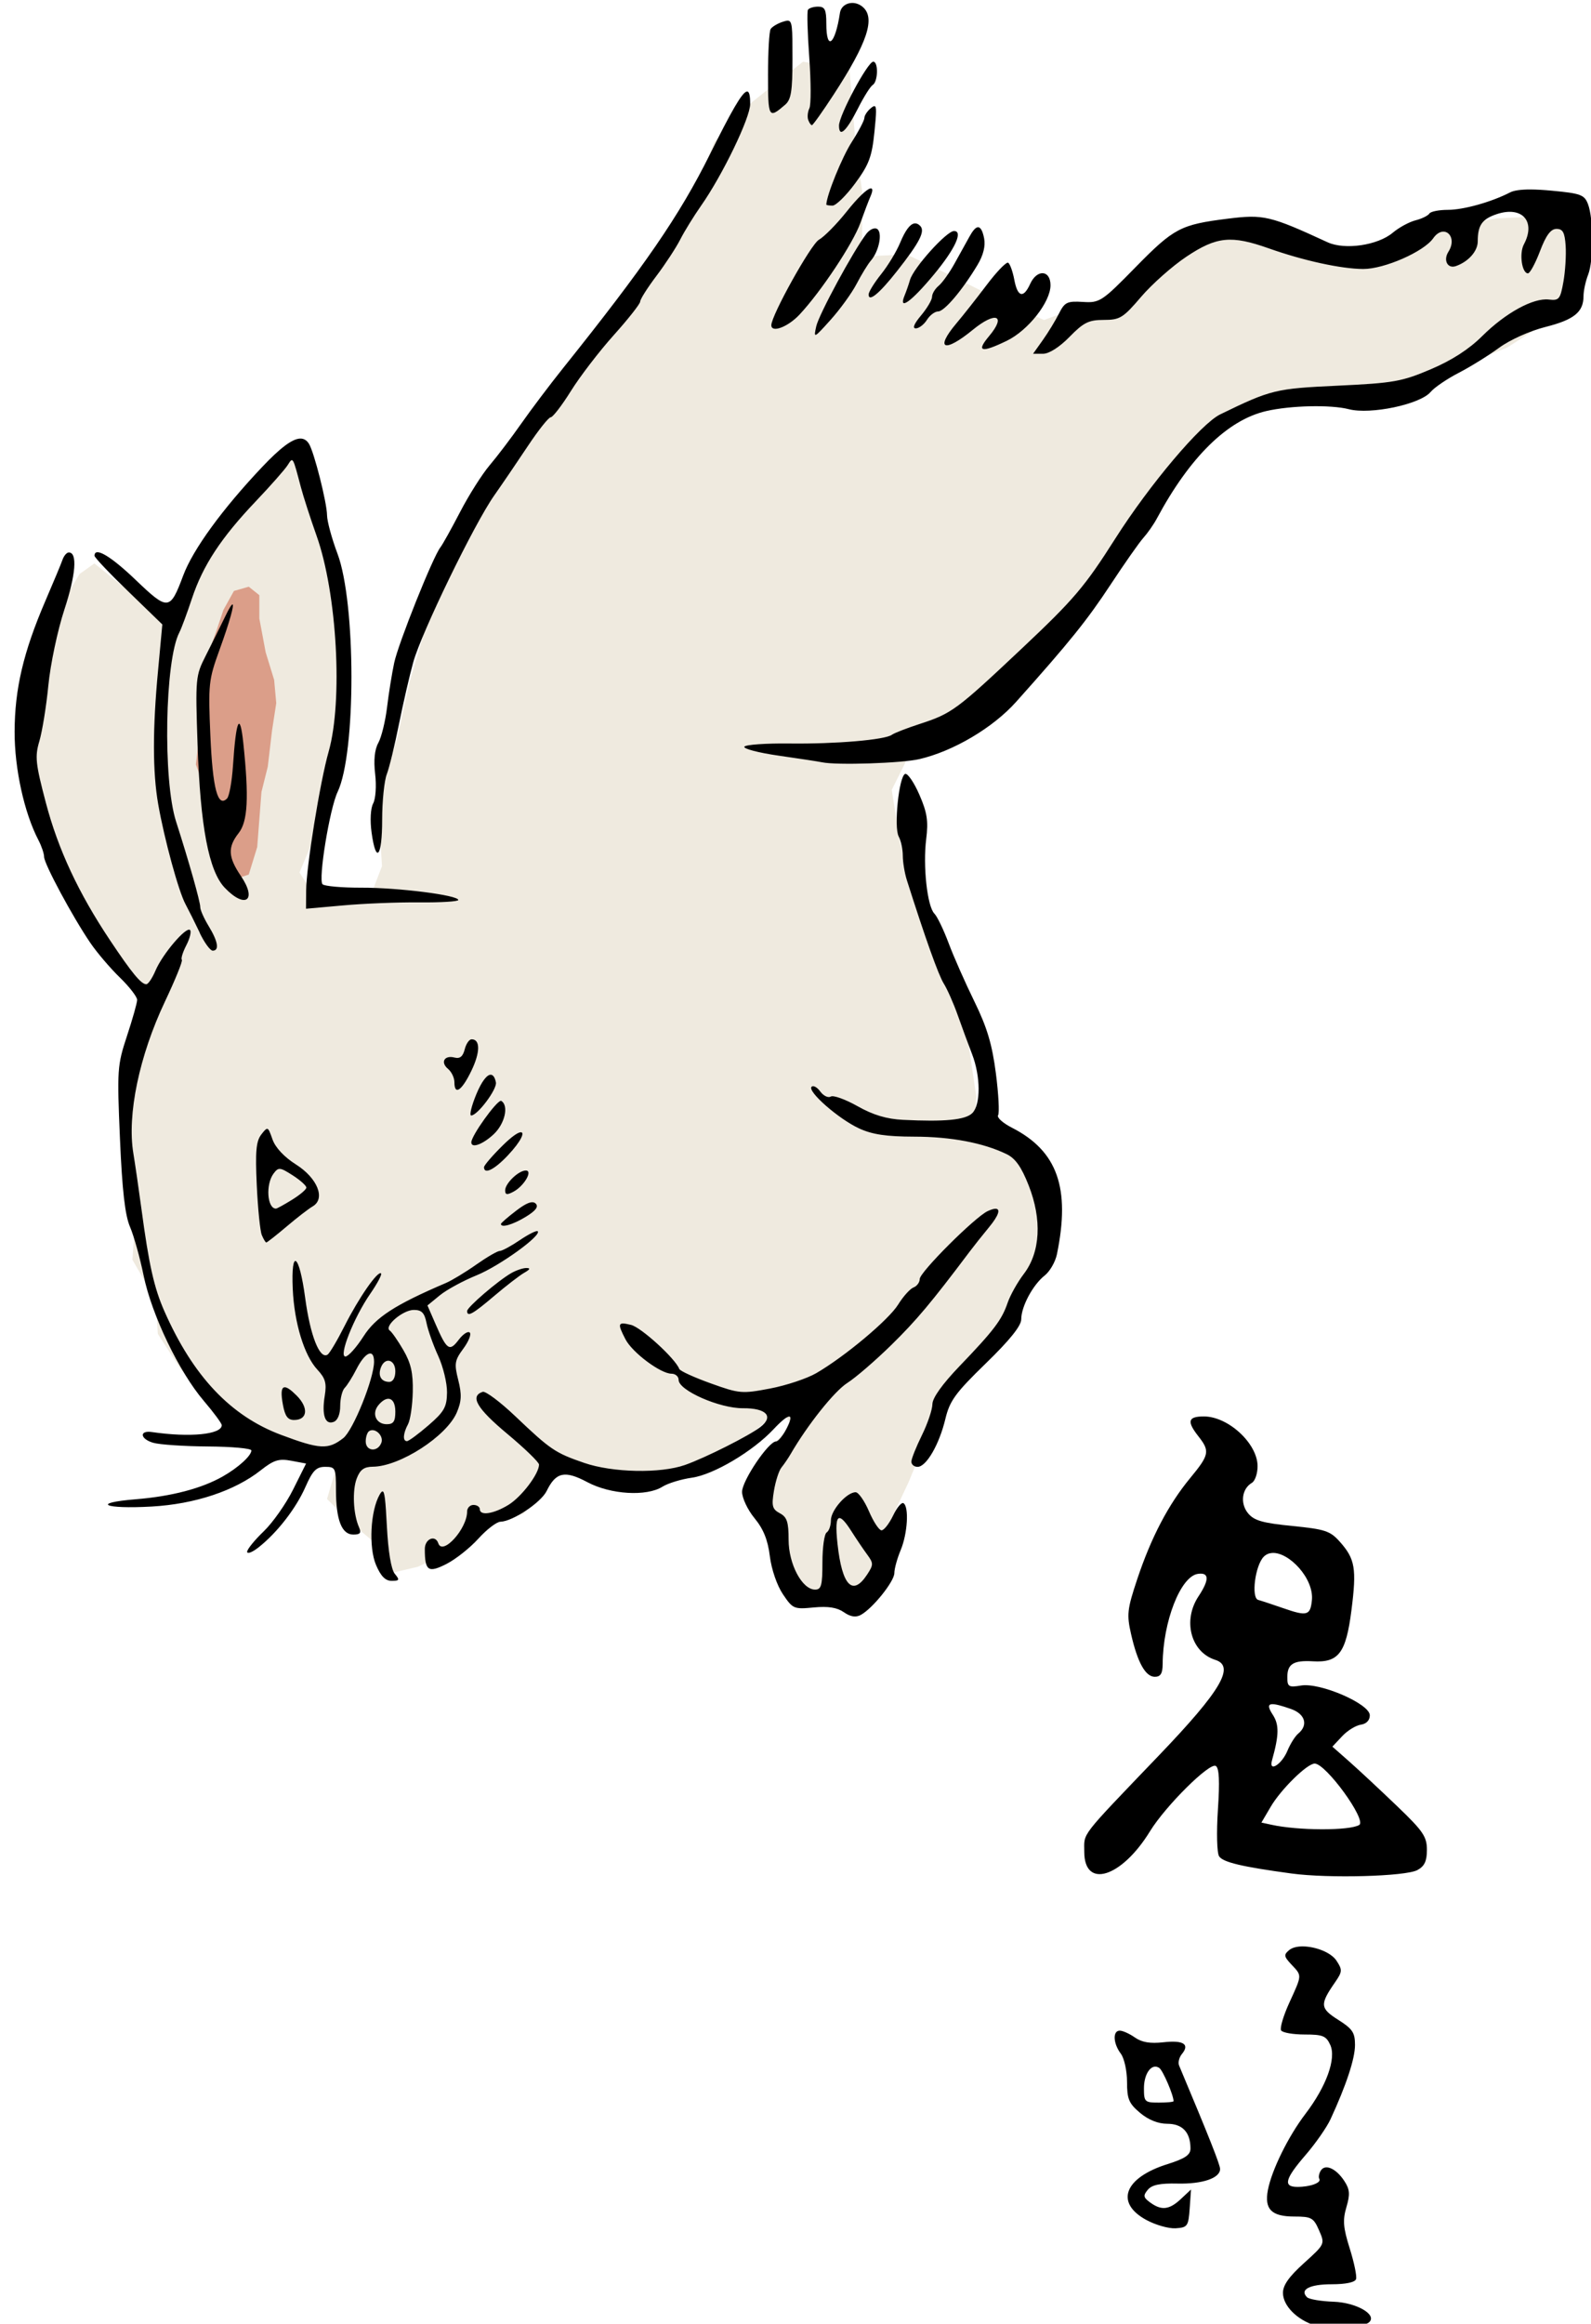 <?xml version="1.0" encoding="UTF-8" standalone="no"?>
<!-- Created with Inkscape (http://www.inkscape.org/) -->
<svg xmlns:inkscape="http://www.inkscape.org/namespaces/inkscape" xmlns:rdf="http://www.w3.org/1999/02/22-rdf-syntax-ns#" xmlns="http://www.w3.org/2000/svg" xmlns:cc="http://creativecommons.org/ns#" xmlns:dc="http://purl.org/dc/elements/1.1/" xmlns:svg="http://www.w3.org/2000/svg" xmlns:sodipodi="http://sodipodi.sourceforge.net/DTD/sodipodi-0.dtd" xmlns:ns1="http://sozi.baierouge.fr" xmlns:xlink="http://www.w3.org/1999/xlink" id="svg2" viewBox="0 0 186.93 272.81" version="1.1" inkscape:version="0.91 r13725">
  <title id="title4562">Rabbit</title>
  <defs id="defs4">
    <filter id="filter4416" color-interpolation-filters="sRGB">
      <feGaussianBlur id="feGaussianBlur4418" stdDeviation="1.83"/>
    </filter>
  </defs>
  <g id="g3400" transform="matrix(.497 0 0 .497 -1548.5 -843.61)">
    <g id="g3396" style="filter:url(#filter4416)" transform="translate(-100)">
      <path id="path3392" style="color:#000000;fill:#efeadf" d="m3221.5 1871.5 1.5-17.5 7-13.5 4.5-7.5 3.5-2.5 10 8 8 4 6-8 3.5-8.5 8-8.5 6.5-9.5 5-3.5 5.5 8.5 3.5 14 1 18.5 2 15-3 12-2 18-5.5 13 3.5 5.5 13.5-0.5 2.5-6.5-1-16 4.5-14 3-13.5 4-13.5 3.5-17 9.5-10 17-24.5 14.5-17.5 8-13 9.5-16 6-16 9-9.5 12-9.5 11 1.5 1.5 18.5 1.5 10.5v15.5l10.5-0.5 10.5 5 12 6 10 4.5 13.5-5 8-5.5 13-9 12.5-2.5 11.5 1 10.5 3.5 12.5 1.5 13.5-6 12-2 10-0.5 9 3 0.5 8-3 11-14 9-13.5 5.5-15 7.5-19.5-1-18 3.5-11.5 11-9.5 12.5-8 15-14.5 17-15.5 13.5-16.5 12-4 8 2 12.5 4.5 14.5 4.5 14.5 7 17.5 2 13.5-0.5 6.5 12 9 4.5 10v9.5l-5 12.5-3 9.5-9 8-8 7.5-3.5 10-3.5 8.5-4 8.5-2.5 9.5-3 9.5-8.5 1.5-8.5-2-4-9-4.5-8.5-2.5-7.5 3.5-9 6.5-6.5-3-3.5-9 7.5-9.5 4-12 6-9.5-0.5-11-2.5-4.5 2.5-5 7.5-9.5 2.5-8 6.5-7.5 3.5-8.5 2-1.5-7.5-6-5-5.5-5.5 2.5-8.5-11-5.5-11-2-9-8.5-6-6-5.5-8.5-0.5-8-5.5-9.5 1-14-2-12.5 1-10.5-0.5-8.5 3.5-13-1.5-6.5-7.5-6-6-13.5-6-9-5-9.5v-10.5z"/>
      <path id="path3394" style="color:#000000;fill:#db9e89" d="m3264.5 1853 2.5-7 1.5-4.5 2.5-4.5 3.5-1 2.5 2v5.5l1.5 8 2 6.5 0.5 5.5-1 6.5-1 8.5-1.5 6-0.5 6.5-0.5 6.5-2 6.5-4.5 1.5-3-9.5-1.5-8.5-3.5-9.5 1-8.5v-7z"/>
    </g>
    <g id="g3388">
      <path id="path3362" style="fill:#000000" d="m3400.3 2032c-3.778 0-4.093 1.144-1.281 4.719 2.747 3.492 2.561 4.362-1.969 9.844-5.131 6.21-9.213 13.993-12.5 23.844-2.393 7.172-2.516 8.397-1.469 13 1.528 6.714 3.404 10.094 5.625 10.094 1.344 0 1.831-0.776 1.844-3 0.058-10.017 4.228-20.71 8.313-21.312 2.72-0.401 2.765 1.373 0.156 5.312-3.784 5.714-1.813 13.165 3.969 15 4.752 1.508 1.344 7.272-13.25 22.5-19.056 19.885-17.719 18.187-17.719 22.844 0 8.852 8.809 6.102 15.531-4.844 3.68-5.992 14.106-16.338 15.563-15.438 0.799 0.494 0.949 3.569 0.5 10.312-0.358 5.378-0.232 10.252 0.281 11.031 0.931 1.413 5.387 2.471 17.125 4.063 8.778 1.19 26.96 0.693 29.75-0.813 1.686-0.909 2.25-2.108 2.25-4.781 0-3.108-0.895-4.427-6.938-10.219-3.815-3.656-8.829-8.34-11.156-10.406l-4.25-3.75 2.313-2.469c1.261-1.342 3.237-2.552 4.406-2.719 1.319-0.188 2.125-1.035 2.125-2.219 0-2.704-11.742-7.782-16.25-7.031-2.94 0.489-3.25 0.281-3.25-1.969 0-3.132 1.454-4.022 6.062-3.75 6.064 0.358 7.807-1.944 9.094-12.031 1.26-9.882 0.874-12.143-2.719-16.188-2.291-2.579-3.474-2.978-11.25-3.75-7.022-0.698-9.035-1.265-10.469-3-1.914-2.317-1.476-5.796 0.906-7.188 0.753-0.44 1.361-2.24 1.344-4-0.053-5.331-6.957-11.688-12.688-11.688zm16.125 32.25c3.963-0.273 9.923 6.016 9.406 11.156-0.367 3.648-1.146 3.848-6.812 1.875-2.475-0.862-5.119-1.733-5.875-1.937-1.721-0.466-0.737-8.154 1.312-10.219 0.543-0.547 1.235-0.825 1.969-0.875zm-0.062 35.719c0.771-0.056 2.235 0.335 4.5 1.125 3.372 1.176 4.162 3.811 1.75 5.812-0.766 0.636-1.903 2.47-2.563 4.063-1.346 3.249-4.479 5.204-3.656 2.281 1.686-5.99 1.715-8.45 0.188-10.781-1.052-1.606-1.21-2.428-0.219-2.5zm10.125 14.031c2.657 0 12.365 13.367 10.531 14.5-2.253 1.393-14.512 1.349-20.812-0.062l-2.312-0.5 2.188-3.719c2.405-4.11 8.617-10.219 10.406-10.219zm-2.781 43.188c-1.339-0.012-2.522 0.27-3.25 0.875-1.316 1.092-1.254 1.506 0.531 3.406 2.527 2.691 2.555 2.352-0.5 9.031-1.398 3.057-2.268 5.997-1.938 6.531 0.331 0.535 2.833 0.969 5.563 0.969 4.307 0 5.085 0.325 6.062 2.469 1.452 3.187-0.904 9.769-5.875 16.281-4.034 5.285-7.967 13.244-8.875 18-0.863 4.518 0.843 6.25 6.25 6.25 4.036 0 4.551 0.286 5.844 3.25 1.416 3.247 1.419 3.254-3.562 7.75-3.552 3.206-4.983 5.227-4.969 7.062 0.023 2.992 3.246 6.272 7.531 7.656 3.196 1.032 11.428 0.546 12.844-0.75 1.954-1.789-3.011-4.653-8.406-4.844-2.965-0.105-5.794-0.575-6.281-1.062-1.798-1.798 0.599-3.062 5.813-3.062 3.339 0 5.527-0.455 5.781-1.219 0.225-0.674-0.46-3.936-1.5-7.25-1.551-4.94-1.685-6.69-0.781-9.75 0.902-3.057 0.806-4.194-0.5-6.187-1.945-2.968-4.531-4.107-5.563-2.438-0.42 0.68-0.579 1.556-0.344 1.938 0.564 0.913-2.124 1.906-5.156 1.906-3.472 0-2.987-1.867 1.906-7.531 2.368-2.74 5.017-6.544 5.906-8.469 3.72-8.052 5.781-14.29 5.781-17.531 0-2.934-0.593-3.806-3.969-5.938-4.291-2.709-4.378-3.623-0.781-8.812 1.774-2.559 1.803-2.977 0.375-5.156-1.296-1.978-4.991-3.349-7.938-3.375zm-43.3 19.9c-1.709 0-1.571 3.029 0.25 5.438 0.809 1.07 1.469 4.054 1.469 6.656 0 4.043 0.427 5.095 3.062 7.312 1.985 1.67 4.283 2.594 6.469 2.594 3.566 0 5.469 2.027 5.469 5.844 0 1.512-1.272 2.377-5.438 3.687-10.193 3.206-12.459 9.091-5.062 13.156 2.2 1.209 5.35 2.107 7 2 2.806-0.182 3.014-0.488 3.312-4.688l0.312-4.469-2.375 2.219c-2.753 2.587-4.608 2.798-7.281 0.844-1.618-1.183-1.699-1.631-0.563-3 0.971-1.17 2.889-1.563 7.031-1.469 5.908 0.134 10.062-1.283 10.062-3.438 0-1.016-2.589-7.547-9.688-24.438-0.292-0.695 0-1.925 0.656-2.719 1.932-2.328 0.366-3.316-4.375-2.781-3.115 0.351-5.091 0.015-6.719-1.125-1.272-0.891-2.891-1.625-3.594-1.625zm8.344 8.5c0.326-0.017 0.665 0.092 1 0.312 0.848 0.558 3.375 6.434 3.375 7.844 0 0.193-1.575 0.344-3.5 0.344-3.309 0-3.5-0.182-3.5-3.375 0-2.883 1.214-5.049 2.625-5.125z"/>
      <path id="path3362-6" style="fill:#000000" d="m3317.1 1698.1c-1.387 0.03-2.621 0.9-2.844 2.375-1.136 7.518-3.219 9.14-3.219 2.5 0-3.293-0.34-4-1.938-4-1.067 0-2.157 0.338-2.406 0.75-0.249 0.412-0.107 5.475 0.313 11.25 0.419 5.775 0.434 11.175 0.031 12-0.403 0.825-0.528 2.062-0.281 2.75s0.635 1.25 0.875 1.25c0.24 0 2.558-3.263 5.156-7.25 7.999-12.278 9.94-18.123 6.812-20.719-0.767-0.636-1.668-0.924-2.5-0.906zm-15.281 4.188c-0.277 0.019-0.614 0.12-1.031 0.25-1.238 0.386-2.554 1.17-2.906 1.719-0.353 0.549-0.625 5.421-0.625 10.844-0 10.196 0.127 10.416 4.031 7.062 1.436-1.233 1.75-3.181 1.75-10.906 0-7.558-0.019-9.05-1.219-8.969zm20.313 9.688c-1.298 0-8.094 12.673-8.094 15.094 0 2.974 1.705 1.423 4.5-4.094 1.354-2.672 2.908-5.154 3.469-5.5 1.262-0.78 1.372-5.5 0.125-5.5zm-29.906 7.062c-1.144 0.224-3.683 4.723-8.75 14.906-7.175 14.421-15.446 26.42-34.656 50.406-3.137 3.917-7.593 9.825-9.906 13.125-2.313 3.3-5.673 7.731-7.469 9.844-1.796 2.113-4.924 7.063-6.969 11-2.045 3.937-4.149 7.72-4.688 8.406-1.761 2.247-9.924 22.642-10.906 27.25-0.528 2.475-1.291 7.2-1.688 10.5-0.397 3.3-1.329 7.081-2.062 8.406-0.88 1.59-1.138 4.097-0.75 7.375 0.329 2.78 0.118 5.84-0.469 6.938-0.617 1.153-0.772 3.987-0.375 6.875 1.042 7.575 2.5 5.809 2.5-3.031 0-4.364 0.497-9.202 1.094-10.75 0.597-1.548 1.88-6.862 2.875-11.812 0.995-4.95 2.515-11.523 3.375-14.625 1.945-7.015 14.397-32.647 19.125-39.375 1.933-2.75 5.531-8.037 8-11.75 2.469-3.712 4.886-6.75 5.375-6.75 0.489 0 2.647-2.796 4.781-6.219 2.135-3.423 6.688-9.359 10.125-13.187 3.438-3.828 6.25-7.401 6.25-7.938s1.727-3.259 3.844-6.062c2.116-2.803 4.648-6.672 5.625-8.594 0.976-1.922 3.202-5.525 4.937-8 5.079-7.245 11.594-20.739 11.594-24 0-2.019-0.213-3.055-0.812-2.938zm30.156 3.438c-0.192 0.01-0.468 0.183-0.813 0.469-0.849 0.705-1.531 1.74-1.531 2.312 0 0.572-1.351 3.149-3 5.719-2.289 3.567-5.9 12.434-6 14.75-0.01 0.138 0.661 0.25 1.469 0.25 0.807 0 3.214-2.362 5.344-5.25 3.289-4.46 3.965-6.287 4.562-12.156 0.471-4.621 0.546-6.116-0.031-6.094zm-0.906 19.438c-0.873 0.164-3.003 2.168-5.625 5.469-2.364 2.976-5.333 5.968-6.562 6.656-1.883 1.054-11.25 17.867-11.25 20.188 0 1.894 3.911 0.428 6.656-2.5 5.107-5.447 12.678-16.849 14.406-21.688 0.899-2.516 1.988-5.35 2.406-6.312 0.581-1.339 0.492-1.911-0.031-1.812zm156.09 0.25c-2.335-0.01-3.982 0.227-4.875 0.688-4.415 2.277-11.014 4.125-14.719 4.125-2.098 0-4.073 0.386-4.375 0.875-0.302 0.489-1.769 1.222-3.25 1.594-1.481 0.372-3.913 1.681-5.406 2.937-3.541 2.979-11.341 4.125-15.406 2.25-13.627-6.286-15.124-6.634-23.656-5.562-11.083 1.391-12.666 2.208-21.688 11.406-8.045 8.202-8.496 8.498-12.5 8.25-3.726-0.231-4.305 0.058-5.656 2.75-0.828 1.65-2.539 4.463-3.812 6.25l-2.312 3.25h2.344c1.442 0 3.9-1.562 6.281-4 3.324-3.404 4.54-4 8.094-4 3.818 0 4.572-0.474 8.812-5.438 2.55-2.985 7.365-7.26 10.719-9.5 7.145-4.771 10.595-5.108 19.469-1.969 8.261 2.922 17.134 4.85 22.312 4.875 4.984 0.024 14.339-4.075 16.563-7.25 2.482-3.543 5.922-0.491 3.594 3.187-1.276 2.016-0.182 4.069 1.781 3.375 2.969-1.048 5.156-3.527 5.156-5.844 0-3.814 1.028-5.281 4.531-6.438 5.973-1.971 9.278 1.732 6.375 7.156-1.142 2.134-0.476 6.844 0.969 6.844 0.466 0 1.746-2.362 2.844-5.25 1.435-3.777 2.547-5.25 3.906-5.25 1.493 0 1.944 0.84 2.156 4 0.147 2.2-0.091 6.025-0.531 8.5-0.732 4.112-1.027 4.472-3.438 4.188-3.69-0.435-10.257 3.163-15.781 8.656-3.11 3.093-7.173 5.707-12.125 7.812-6.807 2.894-8.735 3.258-21.937 3.875-14.78 0.691-15.801 0.92-27.844 6.781-4.547 2.213-16.673 16.545-24.812 29.344-7.236 11.379-9.755 14.343-22 25.875-15.562 14.656-16.644 15.448-24.312 17.938-3.025 0.982-5.95 2.126-6.5 2.531-1.625 1.199-13.267 2.193-24.188 2.062-5.595-0.067-10.39 0.269-10.688 0.75-0.297 0.481 3.364 1.441 8.156 2.125 4.792 0.684 9.394 1.387 10.219 1.562 3.427 0.729 18.828 0.223 23-0.75 8.043-1.875 17.382-7.391 22.875-13.531 12.718-14.217 16.803-19.306 22.344-27.719 3.26-4.95 6.733-9.9 7.719-11s2.429-3.147 3.188-4.562c7.788-14.53 16.713-23.295 25.875-25.406 5.734-1.321 15.214-1.546 19.531-0.437 5.131 1.317 16.838-1.141 19.313-4.063 0.909-1.074 3.906-3.114 6.656-4.531s7.038-4.081 9.531-5.906c2.61-1.911 7.276-3.995 11-4.938 6.752-1.709 8.969-3.51 8.969-7.281 0-1.234 0.489-3.514 1.094-5.062 1.306-3.343 1.292-13.174-0.031-16.656-0.845-2.222-1.704-2.542-8.594-3.187-1.889-0.177-3.537-0.275-4.938-0.281zm-145.75 8.031c-1.046 0.194-2.147 1.715-3.344 4.594-0.842 2.025-2.844 5.345-4.469 7.375-1.625 2.03-2.969 4.203-2.969 4.812 0 1.881 2.549-0.235 6.719-5.531 5.346-6.789 6.72-9.437 5.469-10.688-0.456-0.456-0.931-0.651-1.406-0.562zm14.938 0.906c-0.535 0.122-1.155 0.886-1.906 2.25-0.718 1.303-2.303 4.141-3.5 6.312s-2.885 4.532-3.75 5.25c-0.865 0.718-1.562 1.878-1.562 2.594 0 0.716-1.17 2.714-2.594 4.406-1.656 1.968-2.112 3.062-1.25 3.062 0.742 0 1.938-0.9 2.625-2 0.687-1.1 1.882-2 2.656-2 1.474 0 5.745-5.046 9.312-11 1.365-2.278 1.91-4.46 1.562-6.25-0.368-1.899-0.906-2.782-1.594-2.625zm-24.25 0.25c-0.627 0.027-1.418 0.518-2 1.281-3.067 4.018-11.206 19.014-11.844 21.844-0.66 2.929-0.577 2.894 3.375-1.5 2.226-2.475 5.007-6.3 6.156-8.5 1.149-2.2 2.657-4.675 3.375-5.5 1.946-2.236 2.811-6.67 1.469-7.5-0.158-0.098-0.322-0.134-0.531-0.125zm18.719 0.625c-1.762 0-9.591 8.702-10.406 11.562-0.305 1.071-0.885 2.725-1.281 3.688-1.525 3.704 1.577 1.489 6.938-4.969 5.014-6.04 6.965-10.281 4.75-10.281zm12.719 7.469c-0.612 0.055-2.765 2.322-5 5.281-2.383 3.156-5.596 7.225-7.125 9.031-5.213 6.161-2.912 7.098 3.844 1.563 5.441-4.459 8.016-3.458 3.844 1.5-3.099 3.683-1.862 4.022 4.187 1.094 5.055-2.447 10.344-9.161 10.344-13.125 0-3.637-3.202-3.848-4.812-0.312-1.59 3.49-2.976 3.127-3.75-1-0.362-1.931-1.012-3.737-1.438-4-0.027-0.016-0.053-0.035-0.094-0.031zm-167.28 41.562c-1.897 0.052-4.734 2.214-9 6.719-9.446 9.976-16.357 19.479-18.656 25.625-3.115 8.324-3.574 8.377-11.219 1.062-5.934-5.678-9.75-7.936-9.75-5.719 0 0.402 3.618 4.213 8.031 8.469l8 7.75-1 10.781c-1.312 13.831-1.309 24.102 0.031 31.719 1.459 8.294 4.81 20.533 6.438 23.562 0.739 1.375 2.26 4.412 3.375 6.75h-0.031c1.115 2.337 2.513 4.25 3.094 4.25 1.613 0 1.27-2.161-0.938-5.781-1.098-1.801-2.01-3.826-2-4.5 0.014-1.218-2.64-10.648-5.719-20.219-3.154-9.806-2.659-38.137 0.781-44.688 0.486-0.926 1.815-4.526 2.969-8 2.601-7.834 6.902-14.357 15.125-23 3.498-3.676 6.867-7.501 7.5-8.5 1.276-2.015 1.185-2.145 3.125 5.188 0.582 2.2 2.251 7.375 3.719 11.5 4.835 13.589 6.257 39.016 2.844 51-2.034 7.14-5.29 27.295-5.313 32.812l-0.031 4.281 8.75-0.781c4.812-0.439 12.912-0.769 18-0.719 5.088 0.05 9.25-0.207 9.25-0.563 0-1.139-14.224-2.937-22.875-2.906-4.609 0.016-8.764-0.358-9.219-0.812-1.065-1.065 1.687-17.886 3.563-21.812 4.374-9.156 4.354-44.632-0.031-56.281-1.336-3.549-2.455-7.647-2.469-9.094-0.03-2.975-3.069-14.971-4.281-16.875-0.523-0.822-1.2-1.242-2.062-1.219zm-54.7 26.9c-0.503 0-1.168 0.787-1.5 1.75-0.332 0.963-2.171 5.35-4.063 9.75-5.193 12.079-7.223 20.763-7.25 30.844-0.023 8.727 2.273 19.169 5.625 25.594 0.739 1.415 1.344 3.191 1.344 3.969 0.01 1.649 6.658 14.031 10.906 20.281 1.612 2.372 4.789 6.076 7.031 8.25 2.242 2.174 4.062 4.548 4.062 5.25s-1.087 4.532-2.406 8.531c-2.299 6.967-2.356 7.992-1.656 24.281 0.524 12.201 1.198 18.085 2.375 20.812 0.901 2.09 2.35 7.265 3.219 11.5 1.905 9.282 8.366 22.737 14.219 29.594 2.338 2.74 4.25 5.324 4.25 5.75 0 2.2-7.544 2.936-16.5 1.625-3.051-0.447-2.82 1.617 0.281 2.531 1.502 0.443 7.331 0.837 12.969 0.875 5.638 0.038 10.25 0.456 10.25 0.938 0 1.253-3.112 4.075-6.781 6.156-4.997 2.833-12.088 4.686-20.531 5.375-10.77 0.879-7.506 2.365 3.781 1.719 10.205-0.584 19.607-3.714 25.75-8.562 3.099-2.446 4.295-2.799 7.219-2.25l3.5 0.656-3.062 6.125c-1.682 3.38-4.822 7.845-6.969 9.906-2.147 2.061-3.906 4.221-3.906 4.812 0 0.591 1.206 0.134 2.688-1.031 4.399-3.46 8.862-9.214 11.094-14.281 1.71-3.882 2.567-4.75 4.656-4.75 2.428 0 2.562 0.275 2.562 5.438 0 7.091 1.354 10.562 4.094 10.562 1.657 0 1.941-0.39 1.344-1.75-1.362-3.099-1.612-8.674-0.531-11.5 0.794-2.077 1.717-2.764 3.813-2.781 6.369-0.05 17.448-7.194 19.844-12.813 1.125-2.64 1.2-4.256 0.344-7.656-0.976-3.875-0.857-4.641 1.188-7.406 1.251-1.692 1.942-3.401 1.531-3.813-0.411-0.411-1.592 0.352-2.625 1.719-2.156 2.853-2.8 2.434-5.5-3.812l-1.875-4.312 2.938-2.406c1.613-1.315 5.517-3.43 8.688-4.719 5.401-2.196 15.425-9.419 14.438-10.406-0.245-0.246-2.152 0.692-4.219 2.094s-4.205 2.562-4.75 2.562c-0.545 0-3.053 1.461-5.594 3.25-2.541 1.789-5.75 3.724-7.125 4.312-12.087 5.171-16.612 8.104-19.5 12.625-1.65 2.583-3.571 4.72-4.25 4.75-1.71 0.075 1.942-9.173 5.844-14.812 1.659-2.398 2.813-4.562 2.562-4.812-0.745-0.746-5.255 5.738-8.625 12.406-1.729 3.422-3.533 6.473-4.031 6.781-1.857 1.147-4.09-4.516-5.281-13.406-1.407-10.506-3.382-11.908-2.938-2.094 0.364 8.034 2.71 15.696 5.813 19.031 1.906 2.049 2.234 3.204 1.75 6.188-0.741 4.563 0.085 6.939 2.125 6.156 0.94-0.361 1.531-1.831 1.531-3.781 0-1.756 0.482-3.67 1.062-4.25 0.58-0.581 1.818-2.541 2.75-4.375 2.085-4.103 4.188-5.029 4.188-1.813 0 3.985-4.942 16.243-7.281 18.063-3.565 2.772-5.511 2.669-14.719-0.781-11.904-4.46-20.758-13.818-27.531-29.125-2.462-5.564-3.669-10.901-5.469-24.312-0.627-4.675-1.49-10.563-1.906-13.094-1.499-9.11 1.394-22.976 7.469-35.812 2.448-5.173 4.259-9.616 4-9.875-0.259-0.259 0.219-1.806 1.062-3.438 0.844-1.631 1.225-3.244 0.875-3.594-0.898-0.898-6.505 5.673-8.156 9.562-0.759 1.788-1.73 3.25-2.188 3.25-1.208 0-3.371-2.6-8.562-10.375-7.485-11.209-12.272-21.462-15.188-32.531-2.428-9.221-2.609-10.874-1.531-14.5 0.669-2.251 1.64-8.168 2.125-13.156 0.487-5.006 2.182-13.034 3.781-17.906 2.732-8.321 3.128-13.531 1.063-13.531zm38.687 12.281c-0.215 0.016-0.764 0.875-1.656 2.719-1.198 2.475-3.29 6.688-4.656 9.375-2.422 4.763-2.466 5.288-1.938 21 0.651 19.37 2.641 29.881 6.438 33.844 4.853 5.065 7.722 2.98 3.812-2.781-3.039-4.478-3.172-6.799-0.531-10.156 2.157-2.742 2.456-8.376 1.094-21.281-0.798-7.56-1.718-5.574-2.438 5.344-0.248 3.763-0.884 7.259-1.406 7.781-2.206 2.206-3.39-2.317-3.938-14.812-0.533-12.172-0.429-13.188 2.156-20.312 2.43-6.696 3.535-10.753 3.062-10.719zm159.03 40.031c-1.46 0.484-2.716 12.568-1.531 14.781 0.526 0.982 0.969 3.022 0.969 4.531s0.432 4.123 0.969 5.812c4.346 13.679 7.476 22.432 8.719 24.406 0.808 1.285 2.308 4.66 3.312 7.5 1.005 2.84 2.523 6.956 3.375 9.156 2.042 5.273 2.07 11.93 0.062 13.938-1.623 1.625-6.557 2.086-16.406 1.594-3.846-0.192-7.026-1.135-10.719-3.219-2.888-1.63-5.74-2.654-6.344-2.281-0.604 0.373-1.725-0.171-2.469-1.187-0.743-1.017-1.662-1.526-2.062-1.125-1.073 1.073 6.4 7.617 11.25 9.844 3.123 1.434 6.445 1.927 13 1.938 8.732 0.012 16.334 1.46 21.844 4.125 2.085 1.008 3.496 3.005 5.219 7.375 3.192 8.096 2.772 15.797-1.125 20.906-1.51 1.98-3.235 5.058-3.844 6.844-1.377 4.041-3.228 6.489-11.344 14.938-4.093 4.261-6.428 7.531-6.438 9-0.01 1.269-1.116 4.562-2.469 7.312-1.353 2.75-2.483 5.562-2.5 6.25s0.636 1.25 1.469 1.25c2.057 0 5.109-5.256 6.562-11.312 1.031-4.299 2.361-6.131 9.562-13.125 5.644-5.481 8.375-8.874 8.375-10.406 0-3.032 2.753-8.159 5.531-10.344 1.236-0.973 2.536-3.233 2.906-5.031 3.223-15.659 0.123-24.407-10.656-29.906-2.111-1.077-3.589-2.39-3.25-2.938 0.339-0.548 0.107-5.028-0.531-9.938-0.884-6.806-2.078-10.818-5.062-16.906-2.153-4.392-4.904-10.601-6.094-13.781-1.19-3.18-2.704-6.328-3.375-7-1.687-1.687-2.733-11.224-1.938-17.594 0.537-4.294 0.23-6.283-1.625-10.531-1.256-2.877-2.764-5.067-3.344-4.875zm-102.5 62.688c-0.557 0-1.296 1.063-1.625 2.375-0.423 1.686-1.129 2.272-2.406 1.938-2.399-0.627-3.408 1.13-1.531 2.688 0.819 0.68 1.5 2.092 1.5 3.125 0 3.211 1.717 2.06 4-2.656 2.116-4.371 2.155-7.469 0.062-7.469zm4.531 8.375c-0.904-0.022-2.152 1.575-3.406 4.594-1.15 2.769-1.689 5.031-1.219 5.031 1.501 0 6.153-6.219 5.844-7.812-0.236-1.216-0.676-1.799-1.219-1.812zm2.406 6.156c-1.103 0.056-7 8.252-7 9.813 0 1.471 2.67 0.518 5.25-1.875 2.665-2.471 3.669-6.778 1.844-7.906-0.025-0.016-0.058-0.033-0.094-0.031zm-55.281 6.625c-0.313 0.01-0.72 0.491-1.375 1.344-1.226 1.597-1.435 4.017-1.063 12 0.256 5.5 0.786 10.788 1.188 11.75 0.402 0.963 0.88 1.75 1.062 1.75 0.183 0 2.35-1.688 4.781-3.75 2.431-2.062 5.215-4.214 6.188-4.781 3.094-1.806 1.144-6.675-3.969-9.906-2.737-1.73-4.837-3.95-5.531-5.906-0.611-1.724-0.879-2.509-1.281-2.5zm59.875 0.813c-0.687 0.103-2.078 1.052-4.094 3.031-2.475 2.429-4.5 4.783-4.5 5.219 0 1.793 2.461 0.573 5.625-2.781 3.278-3.476 4.113-5.64 2.969-5.469zm-56.781 8.656c0.604 0.055 1.433 0.539 2.938 1.5 1.788 1.142 3.25 2.455 3.25 2.906 0 0.451-1.523 1.73-3.375 2.875-1.853 1.145-3.557 2.094-3.812 2.094-2.079 0-2.473-5.729-0.562-8.281 0.579-0.773 0.958-1.149 1.562-1.094zm58.062 0.375c-1.706 0-4.875 3.042-4.875 4.688 0 1.065 0.443 1.129 1.969 0.312 2.516-1.346 4.646-5 2.906-5zm1.656 7.5c-0.82-0.076-2.062 0.569-3.937 2-1.972 1.504-3.594 2.915-3.594 3.125 0 0.987 2.814 0.178 5.875-1.688 2.361-1.439 3.076-2.393 2.344-3.125-0.183-0.183-0.414-0.287-0.688-0.312zm109.38 1.531c-0.421 0.001-1.033 0.187-1.844 0.563-3.002 1.389-16.062 14.42-16.062 16.031 0 0.782-0.655 1.688-1.469 2-0.814 0.312-2.454 2.136-3.625 4.031-2.235 3.616-12.637 12.312-19.375 16.219-2.178 1.263-7.077 2.895-10.906 3.625-6.667 1.27-7.253 1.213-14.031-1.219-3.893-1.397-7.253-2.919-7.438-3.406-0.933-2.458-9.004-9.821-11.406-10.406-3.151-0.768-3.285-0.408-1.312 3.406 1.618 3.129 8.311 8.125 10.875 8.125 0.933 0 1.688 0.653 1.688 1.469 0 2.479 9.664 6.73 15.219 6.687 5.499-0.042 7.34 1.912 4.156 4.406-2.62 2.053-13.084 7.32-17.875 9-5.838 2.048-17.1 1.82-23.844-0.5-6.847-2.356-7.951-3.108-16.25-11-3.582-3.407-7.06-6-7.719-5.781-3.085 1.027-1.403 3.906 5.75 9.875 4.157 3.469 7.562 6.75 7.562 7.313-0.01 2.199-4.154 7.644-7.25 9.531-3.504 2.137-6.75 2.621-6.75 1 0-0.55-0.675-1-1.5-1s-1.5 0.71-1.5 1.562c0 4.099-5.813 10.498-6.812 7.5-0.702-2.105-3.188-1.061-3.188 1.344 0 5.17 0.796 5.74 5.125 3.531 2.169-1.106 5.564-3.791 7.531-5.969 1.968-2.178 4.32-3.976 5.219-4 2.898-0.077 9.599-4.539 10.938-7.281 2.175-4.456 4.279-4.909 9.625-2.062 5.487 2.921 13.989 3.43 17.75 1.062 1.278-0.805 4.399-1.763 6.969-2.125 5.122-0.721 14.403-6.229 19.281-11.438 3.711-3.962 5.073-4.012 3.062-0.125-0.853 1.65-1.958 3-2.469 3-1.77 0-8.031 9.277-8.031 11.906 0 1.446 1.318 4.254 2.938 6.219 2.101 2.549 3.15 5.113 3.625 8.969 0.386 3.13 1.692 6.915 3.094 9 2.328 3.461 2.59 3.576 7.281 3.125 3.437-0.33 5.545 0.018 7.125 1.125 1.535 1.075 2.799 1.282 3.969 0.656 2.807-1.502 7.969-7.926 7.969-9.906 0-1.014 0.675-3.463 1.5-5.438 1.627-3.894 1.999-10.232 0.656-11.062-0.459-0.284-1.562 1.036-2.469 2.937-0.907 1.901-2.14 3.469-2.719 3.469s-1.908-2.025-2.969-4.5-2.485-4.5-3.156-4.5c-2.099 0-5.844 4.252-5.844 6.625 0 1.247-0.45 2.535-1 2.875s-1 3.52-1 7.062c0 5.47-0.264 6.447-1.75 6.438-3.061-0.012-6.25-6.03-6.25-11.781 0-4.192-0.374-5.347-2.062-6.25-1.788-0.957-1.999-1.685-1.406-5.281 0.379-2.296 1.177-4.785 1.781-5.531 0.604-0.746 1.585-2.169 2.156-3.156 3.986-6.883 10.344-14.864 13.406-16.812 1.997-1.271 6.685-5.321 10.438-9 5.89-5.775 9.374-9.912 18.469-22 0.952-1.265 3.008-3.865 4.594-5.781 2.293-2.772 2.796-4.377 1.531-4.375zm-110.9 14c-0.825 0-2.436 0.551-3.594 1.219-3.171 1.831-10.406 8.044-10.406 8.938 0 1.492 1.319 0.754 6.406-3.563 2.809-2.383 5.994-4.844 7.094-5.469 1.383-0.786 1.537-1.125 0.5-1.125zm-26.6 9.9c1.854 0 2.518 0.681 3 3.094 0.34 1.699 1.571 5.187 2.75 7.75s2.124 6.456 2.094 8.656c-0.047 3.444-0.645 4.524-4.375 7.75-2.383 2.061-4.681 3.75-5.094 3.75-1.045 0-0.929-1.797 0.25-4 0.546-1.021 1.055-4.451 1.125-7.656 0.097-4.448-0.444-6.791-2.219-9.844-1.279-2.2-2.717-4.277-3.219-4.625-1.448-1.003 3.065-4.875 5.688-4.875zm-6 12c0.844 0.03 1.625 0.927 1.625 2.5 0 1.51-0.567 2.5-1.438 2.5-1.893 0-2.728-1.428-1.969-3.406 0.426-1.109 1.125-1.617 1.781-1.594zm-24.625 6.281c-0.736 0.132-0.811 1.529-0.312 4.188 0.497 2.648 1.142 3.531 2.625 3.531 3.201 0 3.497-2.879 0.594-5.781-1.382-1.382-2.334-2.04-2.906-1.938zm24.438 2.719c1.068-0.108 1.812 0.949 1.812 3 0 2.349-0.441 3-2.031 3-2.518 0-3.622-2.508-1.969-4.5 0.777-0.936 1.547-1.435 2.188-1.5zm-3.531 7.406c1.263 0.072 2.544 1.663 2.031 3-0.867 2.26-3.688 1.996-3.688-0.344 0-1.067 0.374-2.166 0.812-2.438 0.267-0.165 0.552-0.235 0.844-0.219zm2.281 14.469c-0.178 0.03-0.393 0.321-0.656 0.781-2.171 3.79-2.613 12.438-0.844 16.594 1.125 2.643 2.201 3.75 3.688 3.75 1.847 0 1.952-0.213 0.75-1.656-0.858-1.03-1.562-5.246-1.875-11.25-0.322-6.176-0.528-8.31-1.062-8.219zm108 6.3c0.569-0.094 1.508 0.945 2.875 3.094 1.137 1.788 2.811 4.265 3.719 5.5 1.532 2.082 1.523 2.426 0 4.75-3.425 5.227-5.924 2.626-7-7.25-0.433-3.972-0.325-5.972 0.406-6.094z"/>
    </g>
  </g>
</svg>
